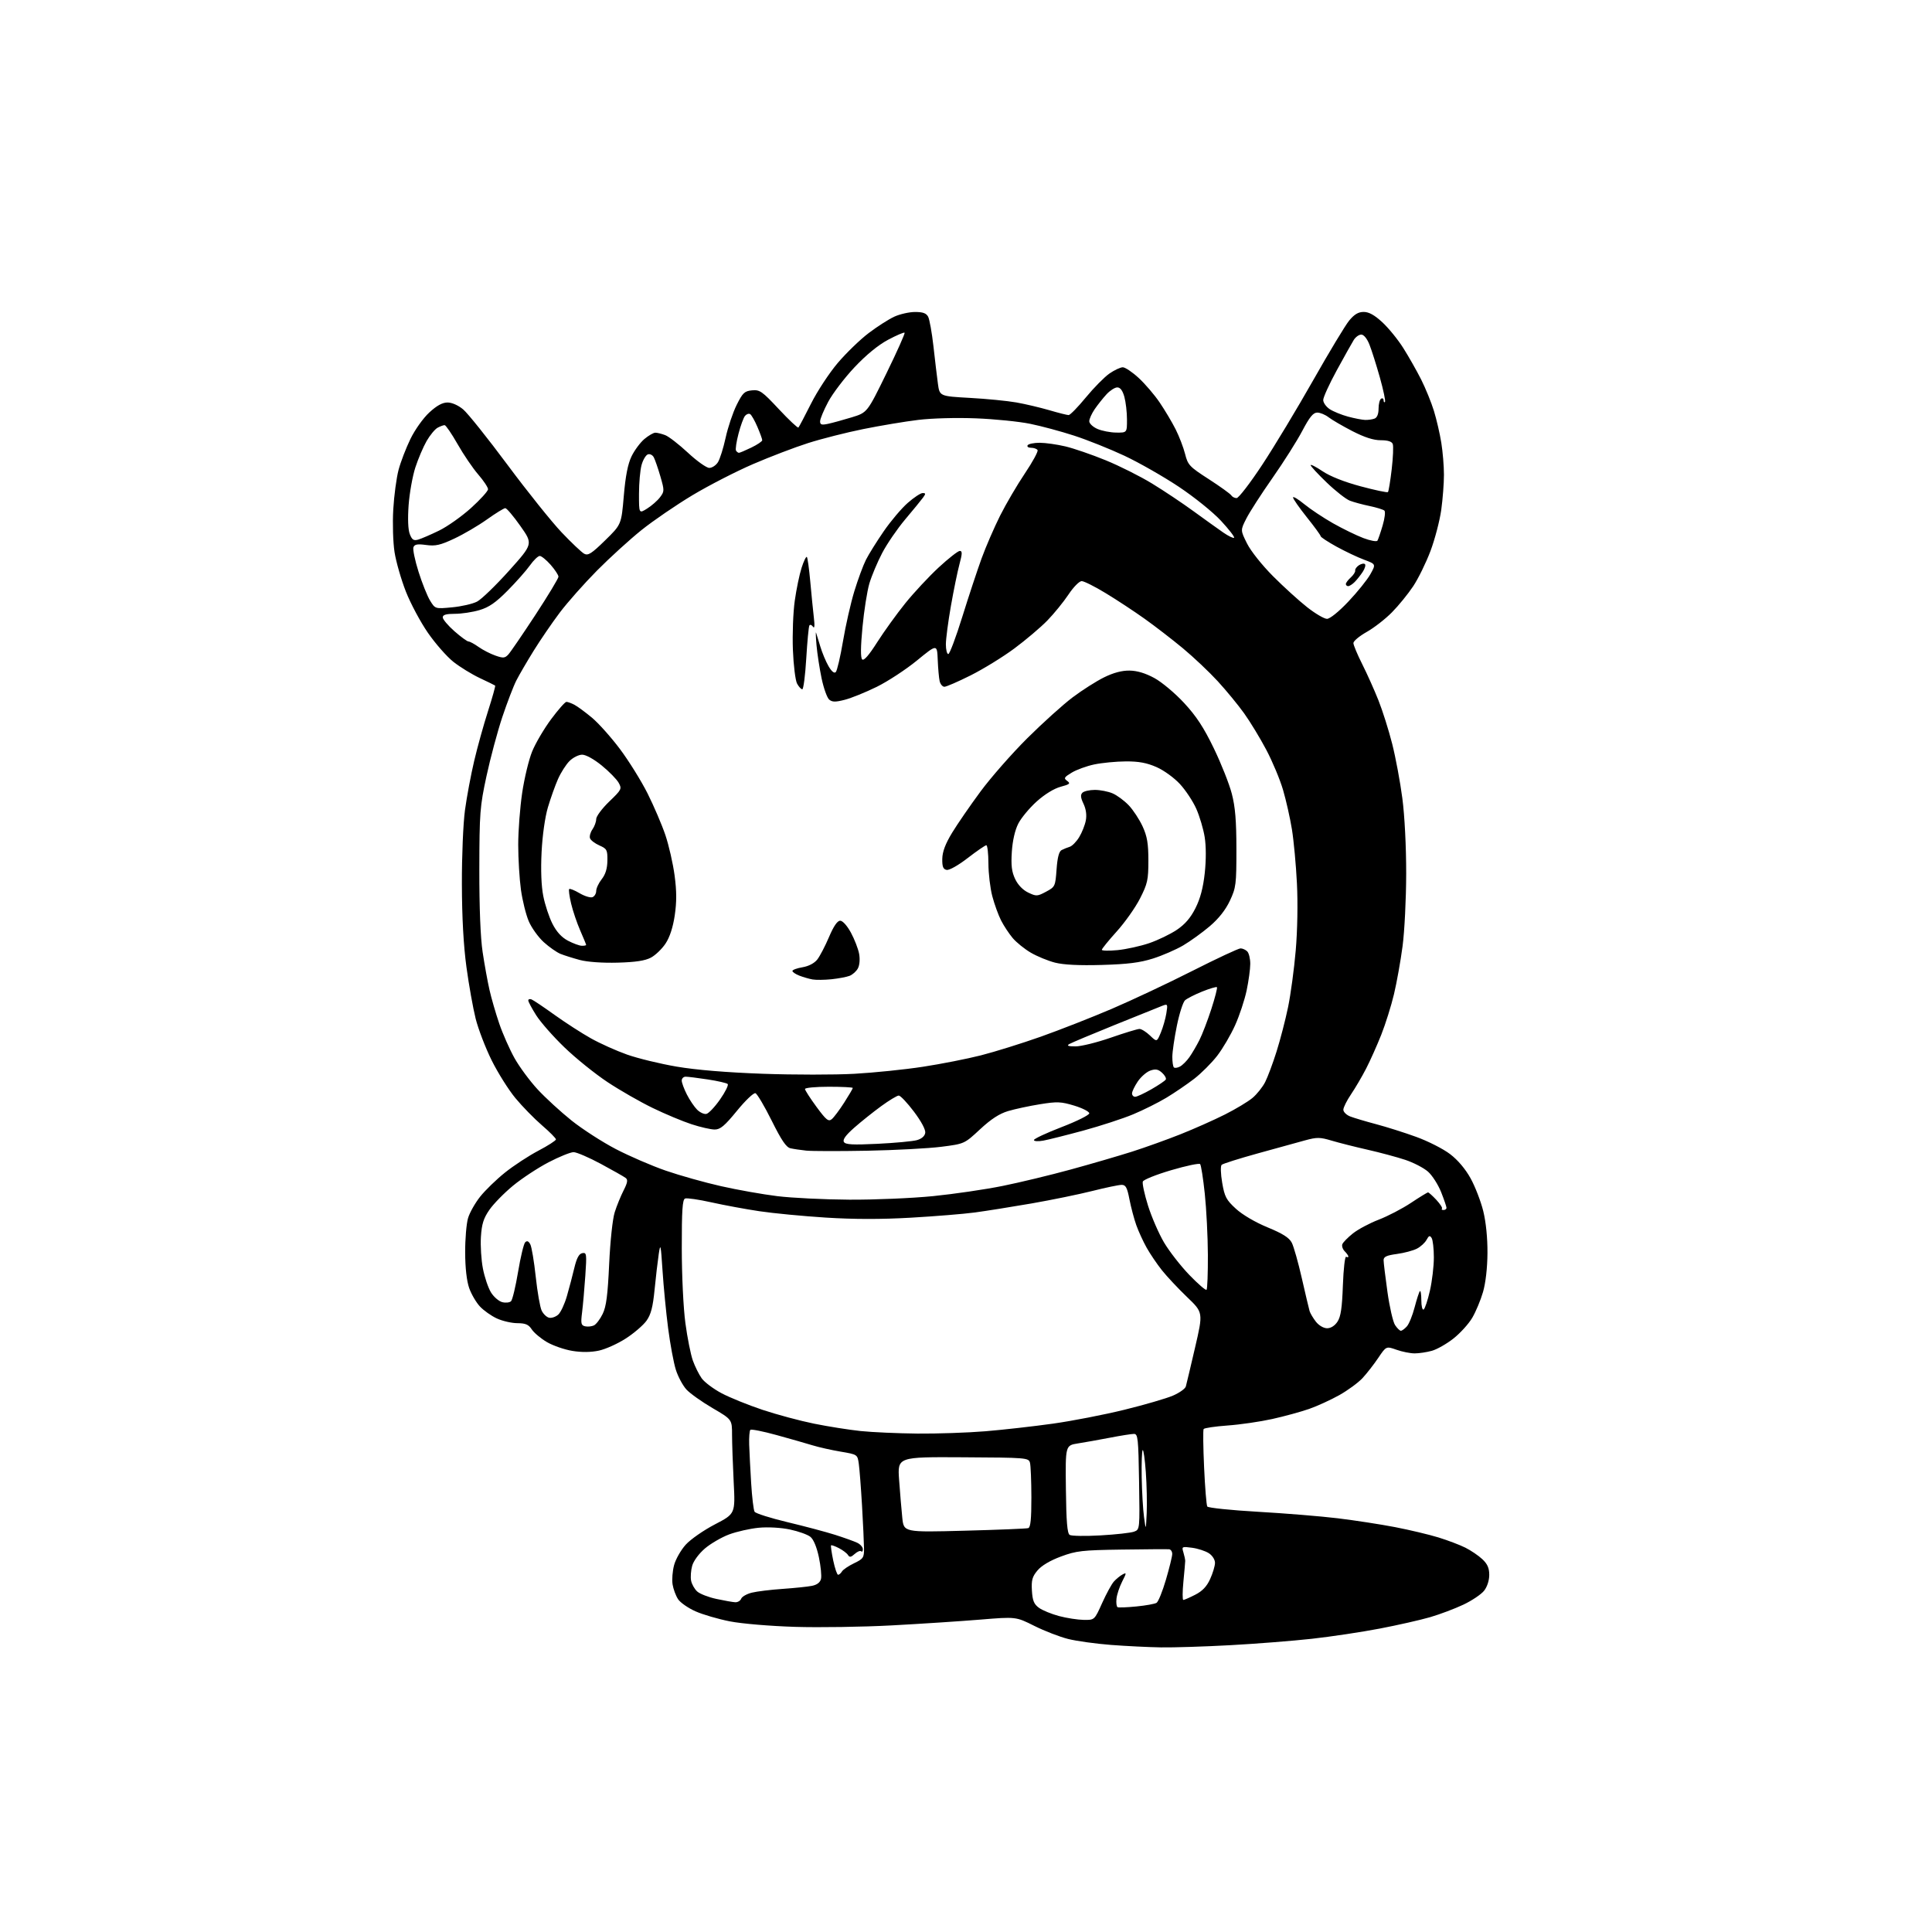 <?xml version="1.0" encoding="UTF-8" standalone="no"?>
<svg 
  version="1.1" 
  xmlns="http://www.w3.org/2000/svg" 
  xmlns:xlink="http://www.w3.org/1999/xlink" 
  xmlns:svg="http://www.w3.org/2000/svg"
  xmlns:rdf="http://www.w3.org/1999/02/22-rdf-syntax-ns#"
  xmlns:cc="http://creativecommons.org/ns#"
  xmlns:dc="http://purl.org/dc/elements/1.1/"
  viewBox="0 0 768 768"
  width="768"
  height="768"
>
<style>svg {background-color: white; }</style>"
<path stroke="none" fill="black" fill-rule="evenodd" d="M461.50,654.86C456.55,654.78 447.60,654.34 441.62,653.88C435.63,653.42 427.98,652.36 424.62,651.52C421.25,650.68 415.20,648.34 411.17,646.32C403.84,642.65 403.84,642.65 389.67,643.82C381.88,644.46 366.05,645.50 354.50,646.12C342.95,646.74 325.62,647.00 316.00,646.70C306.20,646.40 294.82,645.44 290.15,644.52C285.55,643.62 279.40,641.83 276.48,640.53C273.56,639.24 270.43,637.06 269.54,635.70C268.64,634.33 267.66,631.69 267.36,629.82C267.06,627.95 267.33,624.51 267.96,622.16C268.59,619.81 270.67,616.16 272.58,614.04C274.50,611.92 279.71,608.29 284.18,605.97C292.30,601.74 292.30,601.74 291.65,589.12C291.30,582.18 291.01,573.75 291.00,570.38C291.00,564.27 291.00,564.27 283.25,559.74C278.99,557.25 274.32,553.93 272.87,552.36C271.43,550.79 269.53,547.25 268.66,544.50C267.79,541.75 266.41,534.33 265.59,528.00C264.77,521.67 263.77,511.32 263.36,505.00C262.68,494.62 262.54,493.99 261.86,498.50C261.45,501.25 260.70,507.61 260.21,512.62C259.53,519.58 258.76,522.52 257.00,525.00C255.73,526.78 252.04,529.96 248.80,532.05C245.57,534.14 240.74,536.32 238.07,536.89C234.91,537.57 231.24,537.61 227.51,537.00C224.37,536.49 219.82,534.91 217.39,533.49C214.97,532.07 212.26,529.80 211.38,528.45C210.11,526.51 208.91,526.00 205.63,525.98C203.36,525.97 199.70,525.12 197.50,524.10C195.30,523.09 192.28,520.95 190.79,519.36C189.30,517.77 187.37,514.48 186.51,512.04C185.52,509.21 184.93,504.06 184.91,497.87C184.89,492.52 185.41,486.37 186.06,484.21C186.70,482.04 188.87,478.21 190.87,475.69C192.87,473.17 197.31,468.86 200.75,466.11C204.18,463.36 210.14,459.46 214.00,457.43C217.85,455.41 221.00,453.38 221.00,452.93C221.00,452.48 218.49,449.95 215.42,447.31C212.35,444.66 207.60,439.80 204.87,436.50C202.14,433.20 197.90,426.45 195.44,421.50C192.99,416.55 190.13,409.10 189.08,404.94C188.04,400.79 186.39,391.56 185.42,384.44C184.26,375.90 183.64,364.70 183.61,351.50C183.57,340.37 184.12,327.29 184.84,322.00C185.55,316.77 187.19,308.00 188.49,302.50C189.78,297.00 192.26,288.07 194.00,282.66C195.73,277.25 197.01,272.69 196.83,272.53C196.65,272.38 193.91,271.03 190.74,269.55C187.58,268.06 182.85,265.16 180.23,263.09C177.62,261.02 173.06,255.83 170.10,251.55C167.14,247.27 163.19,239.88 161.33,235.13C159.47,230.39 157.45,223.36 156.84,219.50C156.23,215.59 156.01,208.08 156.33,202.50C156.65,197.00 157.60,189.92 158.44,186.76C159.28,183.60 161.41,178.08 163.16,174.48C164.94,170.82 168.25,166.18 170.65,163.97C173.64,161.22 175.86,160.00 177.90,160.00C179.65,160.00 182.17,161.11 184.12,162.75C185.93,164.26 193.87,174.19 201.77,184.82C209.67,195.44 219.34,207.51 223.26,211.63C227.18,215.76 231.22,219.58 232.24,220.13C233.78,220.95 235.18,220.06 240.54,214.81C247.00,208.50 247.00,208.50 247.97,197.12C248.65,189.19 249.58,184.43 251.05,181.40C252.21,179.00 254.51,175.91 256.15,174.52C257.80,173.14 259.76,172.00 260.51,172.00C261.26,172.00 263.02,172.44 264.43,172.97C265.84,173.51 269.91,176.66 273.47,179.97C277.03,183.29 280.85,186.00 281.95,186.00C283.05,186.00 284.60,184.99 285.38,183.75C286.17,182.51 287.56,178.11 288.46,173.97C289.36,169.84 291.33,163.99 292.83,160.97C295.24,156.14 295.95,155.46 298.94,155.17C302.03,154.88 302.96,155.53 309.61,162.65C313.61,166.93 317.11,170.22 317.38,169.95C317.65,169.68 319.90,165.42 322.38,160.48C324.86,155.54 329.65,148.24 333.03,144.27C336.42,140.29 341.95,134.94 345.34,132.38C348.73,129.81 353.30,126.89 355.50,125.88C357.70,124.87 361.40,124.03 363.71,124.02C366.84,124.01 368.19,124.49 368.95,125.90C369.50,126.94 370.45,132.23 371.06,137.65C371.66,143.07 372.46,149.75 372.83,152.50C373.51,157.50 373.51,157.50 385.53,158.17C392.15,158.53 400.47,159.35 404.03,159.98C407.59,160.61 413.47,162.00 417.11,163.06C420.74,164.13 424.20,165.00 424.80,165.00C425.39,165.00 428.47,161.85 431.64,157.99C434.81,154.14 439.03,149.87 441.01,148.49C442.99,147.12 445.38,146.00 446.33,146.00C447.27,146.00 450.12,147.91 452.65,150.25C455.19,152.59 458.94,156.97 460.99,160.00C463.04,163.02 465.89,167.81 467.32,170.63C468.74,173.45 470.44,177.87 471.09,180.46C472.20,184.86 472.82,185.52 480.52,190.48C485.05,193.41 489.06,196.29 489.44,196.90C489.81,197.50 490.77,198.00 491.57,198.00C492.37,198.00 496.96,192.04 501.76,184.75C506.57,177.46 515.67,162.36 522.00,151.18C528.33,140.01 534.77,129.32 536.32,127.43C538.38,124.94 539.95,124.00 542.10,124.00C544.16,124.00 546.38,125.23 549.50,128.11C551.95,130.37 555.71,134.98 557.84,138.37C559.98,141.76 563.17,147.38 564.93,150.86C566.68,154.34 568.97,159.96 570.01,163.34C571.05,166.73 572.37,172.43 572.94,176.00C573.52,179.57 573.99,185.28 573.99,188.68C574.00,192.08 573.51,198.38 572.92,202.68C572.32,206.98 570.40,214.32 568.65,219.00C566.89,223.68 563.79,230.00 561.76,233.05C559.73,236.10 555.94,240.76 553.33,243.40C550.73,246.05 546.21,249.56 543.30,251.20C540.38,252.85 538.00,254.83 538.00,255.62C538.00,256.41 539.58,260.18 541.50,264.00C543.43,267.83 546.34,274.32 547.97,278.43C549.60,282.54 552.06,290.31 553.42,295.70C554.79,301.09 556.60,310.81 557.45,317.30C558.37,324.29 558.99,336.52 558.98,347.30C558.97,357.31 558.32,370.29 557.54,376.14C556.77,381.99 555.23,390.57 554.13,395.20C553.03,399.84 550.74,407.11 549.06,411.36C547.37,415.60 544.67,421.65 543.05,424.79C541.43,427.93 538.74,432.52 537.06,435.00C535.38,437.48 534.01,440.23 534.00,441.13C534.00,442.02 535.24,443.24 536.75,443.82C538.26,444.40 542.88,445.78 547.00,446.87C551.12,447.96 558.33,450.24 563.00,451.94C567.67,453.63 573.71,456.70 576.41,458.76C579.51,461.11 582.54,464.70 584.60,468.44C586.40,471.70 588.66,477.55 589.62,481.44C590.70,485.84 591.33,492.12 591.29,498.11C591.25,504.02 590.57,509.98 589.52,513.60C588.58,516.83 586.66,521.44 585.25,523.83C583.85,526.23 580.49,529.93 577.80,532.06C575.11,534.19 571.24,536.39 569.20,536.96C567.17,537.53 564.09,537.99 562.38,537.99C560.66,538.00 557.40,537.35 555.14,536.55C551.03,535.10 551.03,535.10 547.87,539.80C546.13,542.38 543.31,546.00 541.61,547.83C539.90,549.66 535.75,552.70 532.40,554.58C529.04,556.46 523.64,558.93 520.40,560.07C517.15,561.20 510.56,563.01 505.73,564.08C500.91,565.15 492.91,566.31 487.95,566.66C482.99,567.02 478.72,567.65 478.46,568.07C478.20,568.49 478.28,575.37 478.65,583.35C479.01,591.34 479.58,598.32 479.91,598.86C480.24,599.39 489.29,600.34 500.01,600.95C510.73,601.56 525.02,602.73 531.76,603.54C538.51,604.36 548.76,605.94 554.54,607.05C560.33,608.17 568.09,610.02 571.78,611.15C575.48,612.29 580.30,614.12 582.50,615.22C584.70,616.32 587.74,618.38 589.25,619.80C591.28,621.70 592.00,623.33 592.00,626.05C592.00,628.25 591.17,630.78 589.95,632.34C588.82,633.77 585.11,636.27 581.70,637.88C578.29,639.49 572.35,641.73 568.50,642.85C564.65,643.97 555.65,646.01 548.50,647.38C541.35,648.76 529.20,650.58 521.50,651.44C513.80,652.29 499.18,653.44 489.00,653.99C478.82,654.55 466.45,654.94 461.50,654.86zM430.79,643.93C435.08,644.00 435.08,644.00 438.11,637.25C439.78,633.54 441.89,629.67 442.81,628.66C443.73,627.64 445.27,626.39 446.24,625.87C447.86,625.00 447.85,625.23 446.07,628.71C445.01,630.80 443.99,633.85 443.82,635.50C443.64,637.15 443.84,638.67 444.26,638.88C444.68,639.09 448.06,638.96 451.76,638.59C455.47,638.23 459.06,637.58 459.75,637.15C460.44,636.73 462.12,632.58 463.48,627.94C464.84,623.30 465.97,618.71 465.98,617.75C465.99,616.79 465.44,615.94 464.75,615.86C464.06,615.79 455.62,615.84 446.00,615.98C430.15,616.21 427.86,616.47 421.74,618.74C417.48,620.31 414.03,622.36 412.44,624.25C410.33,626.76 409.96,628.12 410.20,632.28C410.44,636.28 411.01,637.67 413.00,639.13C414.38,640.13 417.98,641.61 421.00,642.41C424.02,643.21 428.43,643.90 430.79,643.93zM292.28,636.92C293.26,636.96 294.32,636.33 294.63,635.51C294.95,634.69 296.85,633.61 298.85,633.11C300.86,632.61 306.37,631.93 311.09,631.61C315.82,631.28 321.07,630.74 322.76,630.40C324.78,629.99 326.02,629.05 326.36,627.64C326.65,626.46 326.27,622.58 325.52,619.02C324.67,614.99 323.40,611.93 322.15,610.92C321.06,610.03 317.41,608.72 314.05,608.01C310.46,607.25 305.36,606.96 301.66,607.30C298.20,607.63 292.89,608.82 289.85,609.95C286.82,611.09 282.48,613.61 280.20,615.56C277.82,617.60 275.68,620.51 275.15,622.43C274.64,624.25 274.45,626.91 274.72,628.32C274.99,629.73 276.08,631.67 277.14,632.63C278.20,633.59 281.64,634.93 284.79,635.60C287.93,636.28 291.30,636.87 292.28,636.92zM470.39,636.00C470.77,636.00 472.90,635.07 475.11,633.94C477.97,632.48 479.71,630.66 481.05,627.69C482.10,625.39 482.97,622.50 482.98,621.27C482.99,619.99 481.95,618.36 480.54,617.43C479.18,616.55 476.19,615.57 473.88,615.26C469.82,614.71 469.71,614.77 470.42,617.10C470.82,618.42 471.14,619.95 471.14,620.50C471.13,621.05 470.81,624.76 470.42,628.75C470.03,632.74 470.02,636.00 470.39,636.00zM333.16,626.00C333.57,626.00 334.26,625.40 334.70,624.67C335.14,623.94 337.30,622.48 339.50,621.42C343.19,619.65 343.50,619.19 343.46,615.50C343.44,613.30 343.08,605.65 342.67,598.50C342.25,591.35 341.67,583.85 341.38,581.84C340.86,578.19 340.84,578.18 334.18,577.05C330.50,576.43 325.48,575.30 323.00,574.54C320.52,573.78 314.09,571.94 308.71,570.46C303.32,568.97 298.63,568.04 298.28,568.39C297.93,568.74 297.72,571.38 297.81,574.26C297.91,577.14 298.26,584.05 298.60,589.62C298.94,595.19 299.55,600.28 299.96,600.94C300.37,601.60 306.28,603.47 313.10,605.10C319.92,606.73 328.43,608.99 332.00,610.13C335.57,611.27 339.51,612.68 340.75,613.27C341.99,613.86 343.00,615.01 343.00,615.84C343.00,616.66 342.70,617.03 342.33,616.66C341.96,616.30 340.81,616.77 339.77,617.71C338.29,619.05 337.71,619.14 337.09,618.14C336.66,617.44 335.04,616.22 333.50,615.42C331.96,614.62 330.55,614.12 330.37,614.30C330.18,614.49 330.57,617.19 331.22,620.32C331.88,623.44 332.75,626.00 333.16,626.00zM437.50,610.34C443.55,610.00 449.53,609.33 450.80,608.86C453.10,608.01 453.10,608.01 452.80,589.01C452.53,571.77 452.34,570.00 450.77,570.00C449.82,570.00 445.54,570.67 441.27,571.50C437.00,572.32 431.25,573.35 428.50,573.78C423.50,574.57 423.50,574.57 423.71,591.95C423.86,604.87 424.25,609.54 425.21,610.15C425.92,610.60 431.45,610.69 437.50,610.34zM383.39,608.48C396.65,608.13 408.06,607.67 408.75,607.45C409.66,607.17 410.00,603.84 409.99,595.28C409.98,588.80 409.73,582.58 409.43,581.47C408.90,579.49 408.12,579.43 382.82,579.29C356.75,579.14 356.75,579.14 357.41,588.32C357.78,593.37 358.34,600.12 358.67,603.31C359.27,609.12 359.27,609.12 383.39,608.48zM455.83,601.50C456.00,597.65 455.85,590.31 455.48,585.18C455.11,580.06 454.55,576.12 454.23,576.44C453.92,576.75 453.74,581.62 453.84,587.25C453.94,592.89 454.35,599.98 454.76,603.00C455.50,608.50 455.50,608.50 455.83,601.50zM364.70,569.87C372.50,569.94 384.65,569.53 391.70,568.95C398.74,568.37 410.80,567.01 418.50,565.93C426.20,564.85 439.02,562.36 447.00,560.39C454.98,558.43 463.62,555.91 466.22,554.80C468.81,553.69 471.14,552.04 471.39,551.14C471.64,550.24 473.30,543.25 475.07,535.62C478.29,521.74 478.29,521.74 471.89,515.61C468.38,512.24 463.89,507.46 461.92,504.99C459.95,502.52 457.21,498.48 455.82,496.00C454.43,493.52 452.57,489.48 451.69,487.00C450.81,484.52 449.59,479.91 448.97,476.75C448.06,472.04 447.50,471.00 445.86,471.00C444.76,471.00 439.51,472.10 434.18,473.44C428.86,474.78 417.98,477.01 410.00,478.40C402.02,479.78 391.90,481.39 387.50,481.98C383.10,482.57 371.66,483.50 362.08,484.05C350.28,484.73 339.36,484.71 328.25,484.01C319.23,483.44 307.36,482.30 301.88,481.48C296.39,480.66 287.80,479.07 282.78,477.95C277.76,476.83 273.06,476.15 272.33,476.43C271.29,476.83 271.00,481.10 271.02,496.22C271.03,507.12 271.65,520.06 272.46,526.00C273.23,531.77 274.57,538.44 275.41,540.82C276.26,543.19 277.84,546.38 278.93,547.90C280.01,549.42 283.55,552.08 286.79,553.81C290.04,555.54 297.37,558.51 303.09,560.42C308.82,562.33 318.05,564.81 323.61,565.93C329.17,567.06 337.49,568.37 342.11,568.86C346.72,569.34 356.89,569.79 364.70,569.87zM556.87,529.00C557.32,529.00 558.40,528.21 559.26,527.25C560.12,526.29 561.51,522.87 562.34,519.65C563.18,516.44 564.12,513.55 564.43,513.24C564.74,512.92 565.00,514.57 565.00,516.89C565.00,519.22 565.41,520.86 565.92,520.55C566.43,520.23 567.55,516.86 568.42,513.04C569.29,509.23 569.99,503.27 569.98,499.80C569.98,496.34 569.57,492.88 569.09,492.11C568.39,491.01 567.99,491.16 567.08,492.85C566.45,494.02 564.72,495.61 563.22,496.37C561.72,497.14 558.14,498.09 555.25,498.48C551.21,499.02 550.00,499.59 550.00,500.92C550.00,501.87 550.69,507.55 551.53,513.55C552.37,519.54 553.73,525.47 554.55,526.72C555.37,527.97 556.42,529.00 556.87,529.00zM236.12,526.86C237.01,526.42 238.57,524.37 239.58,522.28C241.00,519.36 241.58,514.87 242.15,502.50C242.58,493.29 243.51,484.54 244.36,481.88C245.16,479.34 246.75,475.45 247.88,473.23C249.46,470.13 249.66,468.98 248.72,468.26C248.05,467.74 243.61,465.22 238.85,462.66C234.09,460.10 229.21,458.00 228.00,458.00C226.79,458.00 222.32,459.81 218.06,462.03C213.81,464.24 207.44,468.44 203.91,471.35C200.38,474.26 196.17,478.57 194.54,480.93C192.20,484.31 191.50,486.56 191.17,491.66C190.95,495.20 191.30,500.89 191.97,504.30C192.63,507.71 194.07,511.96 195.17,513.75C196.27,515.54 198.29,517.28 199.66,517.63C201.03,517.97 202.60,517.80 203.15,517.25C203.71,516.69 204.97,511.43 205.95,505.55C206.93,499.68 208.20,494.40 208.77,493.83C209.50,493.10 210.12,493.35 210.80,494.64C211.34,495.66 212.31,501.45 212.96,507.50C213.61,513.55 214.67,519.62 215.32,520.99C215.98,522.36 217.33,523.63 218.33,523.83C219.33,524.02 220.95,523.45 221.92,522.57C222.90,521.69 224.44,518.39 225.35,515.23C226.26,512.08 227.59,507.03 228.31,504.00C229.25,500.08 230.15,498.40 231.47,498.15C233.19,497.82 233.27,498.41 232.67,507.15C232.32,512.29 231.74,518.82 231.39,521.65C230.82,526.17 230.98,526.86 232.62,527.23C233.66,527.46 235.23,527.29 236.12,526.86zM527.55,528.00C529.04,528.00 530.61,527.00 531.68,525.37C532.99,523.37 533.50,519.89 533.82,510.89C534.06,504.37 534.64,499.28 535.12,499.58C535.61,499.87 536.00,499.83 536.00,499.49C536.00,499.14 535.34,498.20 534.54,497.40C533.74,496.60 533.32,495.33 533.60,494.59C533.89,493.84 535.78,491.91 537.81,490.30C539.84,488.68 544.45,486.22 548.06,484.84C551.67,483.45 557.44,480.45 560.88,478.16C564.32,475.87 567.38,474.00 567.67,474.00C567.96,474.00 569.44,475.33 570.97,476.96C572.49,478.60 573.50,480.17 573.20,480.46C572.91,480.76 573.19,481.00 573.83,481.00C574.48,481.00 575.00,480.61 575.00,480.13C575.00,479.66 574.04,476.84 572.87,473.88C571.69,470.92 569.36,467.27 567.68,465.77C565.99,464.27 561.89,462.14 558.56,461.04C555.23,459.94 548.45,458.12 543.50,457.00C538.55,455.88 532.17,454.26 529.32,453.41C524.74,452.04 523.52,452.02 518.82,453.30C515.89,454.10 507.43,456.43 500.00,458.49C492.57,460.54 486.11,462.59 485.63,463.03C485.14,463.49 485.23,466.59 485.84,470.17C486.80,475.75 487.45,476.98 491.29,480.50C493.90,482.89 498.95,485.86 503.87,487.89C509.92,490.38 512.46,492.00 513.50,493.99C514.27,495.48 516.07,501.83 517.49,508.10C518.92,514.37 520.31,520.25 520.58,521.17C520.86,522.08 522.00,524.00 523.11,525.42C524.29,526.91 526.16,528.00 527.55,528.00zM479.62,512.71C479.95,512.39 480.18,506.13 480.15,498.81C480.12,491.49 479.56,480.55 478.92,474.50C478.28,468.45 477.45,463.16 477.07,462.74C476.69,462.33 471.53,463.41 465.60,465.16C459.67,466.90 454.58,468.94 454.29,469.68C454.01,470.42 454.94,474.74 456.36,479.27C457.78,483.79 460.64,490.38 462.72,493.90C464.80,497.41 469.32,503.22 472.77,506.80C476.21,510.37 479.30,513.04 479.62,512.71zM337.61,476.89C347.57,476.95 362.55,476.31 370.91,475.48C379.26,474.64 391.69,472.82 398.54,471.43C405.38,470.05 417.62,467.10 425.74,464.87C433.86,462.65 444.77,459.46 450.00,457.80C455.23,456.13 463.90,453.02 469.28,450.88C474.66,448.74 482.58,445.22 486.87,443.06C491.17,440.90 496.13,437.92 497.89,436.44C499.65,434.96 501.92,432.12 502.93,430.12C503.94,428.13 505.98,422.68 507.45,418.00C508.93,413.32 510.99,405.38 512.03,400.34C513.07,395.30 514.44,385.17 515.07,377.84C515.75,369.99 515.95,359.02 515.55,351.19C515.19,343.87 514.29,334.19 513.56,329.69C512.83,325.18 511.24,318.12 510.03,314.00C508.82,309.87 505.83,302.72 503.39,298.10C500.95,293.48 496.99,286.95 494.59,283.60C492.19,280.24 487.46,274.49 484.07,270.80C480.69,267.12 474.45,261.22 470.21,257.70C465.97,254.18 459.12,248.90 455.00,245.97C450.88,243.03 443.94,238.46 439.58,235.82C435.23,233.17 430.91,231.00 429.98,231.00C429.04,231.00 426.70,233.38 424.75,236.32C422.80,239.25 419.01,243.91 416.33,246.67C413.64,249.43 407.72,254.44 403.19,257.80C398.65,261.17 390.85,265.96 385.87,268.46C380.88,270.96 376.18,273.00 375.42,273.00C374.66,273.00 373.81,271.99 373.52,270.75C373.24,269.51 372.90,265.69 372.76,262.26C372.50,256.01 372.50,256.01 364.50,262.56C360.10,266.16 352.90,270.87 348.50,273.04C344.10,275.20 338.40,277.51 335.83,278.17C332.11,279.13 330.84,279.11 329.63,278.11C328.79,277.41 327.43,273.61 326.60,269.67C325.78,265.73 324.87,259.80 324.58,256.50C324.29,253.20 324.21,250.95 324.40,251.50C324.60,252.05 325.36,254.53 326.09,257.00C326.83,259.48 328.29,262.99 329.35,264.81C330.58,266.93 331.62,267.78 332.23,267.17C332.76,266.64 334.05,261.10 335.11,254.86C336.16,248.61 338.19,239.68 339.62,235.00C341.05,230.32 343.13,224.70 344.24,222.50C345.35,220.30 348.53,215.21 351.30,211.19C354.07,207.16 358.35,202.10 360.81,199.94C363.27,197.77 365.95,196.00 366.76,196.00C368.03,196.00 368.05,196.27 366.87,197.87C366.12,198.90 362.94,202.78 359.81,206.49C356.68,210.21 352.56,216.23 350.66,219.87C348.75,223.52 346.47,228.96 345.58,231.97C344.70,234.98 343.47,242.77 342.85,249.29C342.10,257.16 342.06,261.46 342.72,262.12C343.39,262.79 345.39,260.51 348.69,255.31C351.43,251.02 356.45,244.05 359.86,239.82C363.26,235.60 369.24,229.19 373.14,225.57C377.05,221.96 380.82,219.00 381.53,219.00C382.57,219.00 382.54,220.03 381.41,224.25C380.63,227.14 379.10,234.62 378.00,240.88C376.90,247.14 376.00,254.00 376.00,256.13C376.00,258.26 376.43,260.00 376.96,260.00C377.49,260.00 379.99,253.36 382.51,245.25C385.03,237.14 388.49,226.68 390.19,222.00C391.89,217.32 395.21,209.68 397.55,205.00C399.90,200.32 404.34,192.75 407.42,188.17C410.50,183.59 412.76,179.43 412.45,178.92C412.14,178.41 410.98,178.00 409.88,178.00C408.78,178.00 408.16,177.55 408.50,177.00C408.84,176.45 411.00,176.01 413.31,176.01C415.61,176.02 420.20,176.67 423.50,177.45C426.80,178.23 434.00,180.70 439.49,182.95C444.99,185.19 453.32,189.37 457.99,192.23C462.67,195.08 470.10,200.05 474.50,203.26C478.90,206.46 484.20,210.26 486.27,211.69C488.34,213.12 490.28,214.05 490.57,213.76C490.87,213.47 488.53,210.45 485.39,207.05C482.16,203.57 474.81,197.64 468.55,193.47C462.43,189.40 452.72,183.86 446.96,181.16C441.21,178.47 432.23,174.88 427.00,173.18C421.77,171.48 413.90,169.36 409.50,168.47C405.10,167.57 395.43,166.59 388.00,166.30C380.23,165.99 370.47,166.25 365.00,166.92C359.77,167.55 349.98,169.19 343.23,170.55C336.49,171.91 326.59,174.42 321.23,176.13C315.88,177.83 306.01,181.61 299.29,184.51C292.57,187.41 281.77,192.96 275.29,196.84C268.81,200.73 259.69,206.96 255.02,210.70C250.36,214.44 242.38,221.70 237.29,226.84C232.21,231.98 225.55,239.49 222.50,243.54C219.46,247.58 214.79,254.41 212.13,258.70C209.47,262.99 206.37,268.31 205.24,270.53C204.11,272.75 201.61,279.27 199.68,285.03C197.76,290.79 194.93,301.35 193.39,308.50C190.77,320.65 190.59,323.07 190.54,345.50C190.52,360.84 190.99,372.75 191.86,378.50C192.60,383.45 193.83,390.20 194.58,393.50C195.32,396.80 197.07,402.82 198.45,406.87C199.83,410.92 202.57,417.11 204.52,420.61C206.48,424.11 210.62,429.71 213.71,433.05C216.80,436.39 222.86,441.95 227.18,445.41C231.51,448.87 239.42,453.97 244.77,456.76C250.12,459.55 259.05,463.41 264.62,465.34C270.18,467.26 280.08,470.05 286.62,471.52C293.15,473.00 303.23,474.78 309.00,475.49C314.77,476.20 327.65,476.83 337.61,476.89zM344.77,457.43C333.62,457.64 322.70,457.62 320.50,457.39C318.30,457.16 315.48,456.74 314.23,456.46C312.53,456.08 310.67,453.34 306.77,445.50C303.91,439.75 301.00,434.83 300.31,434.57C299.62,434.30 296.36,437.39 292.97,441.54C288.05,447.56 286.34,449.00 284.10,449.00C282.58,449.00 278.44,448.06 274.92,446.91C271.39,445.76 264.45,442.86 259.50,440.46C254.55,438.07 246.45,433.43 241.50,430.15C236.55,426.87 228.84,420.66 224.37,416.34C219.89,412.03 214.83,406.27 213.12,403.55C211.40,400.83 210.00,398.20 210.00,397.70C210.00,397.20 210.57,397.01 211.28,397.28C211.98,397.54 216.10,400.31 220.44,403.43C224.78,406.54 231.30,410.75 234.92,412.77C238.54,414.80 244.99,417.70 249.26,419.21C253.53,420.72 262.41,422.88 268.99,424.00C276.71,425.32 288.86,426.32 303.24,426.84C315.49,427.28 331.88,427.28 339.66,426.85C347.44,426.41 359.68,425.16 366.85,424.06C374.03,422.96 384.41,420.92 389.92,419.52C395.43,418.12 406.14,414.78 413.72,412.10C421.30,409.41 434.02,404.42 442.00,401.01C449.98,397.59 464.41,390.80 474.08,385.90C483.74,381.01 492.32,377.00 493.13,377.00C493.94,377.00 495.14,377.54 495.80,378.20C496.46,378.86 497.00,381.08 497.00,383.13C497.00,385.19 496.35,389.94 495.56,393.70C494.77,397.46 492.72,403.67 490.99,407.51C489.27,411.35 486.06,416.83 483.86,419.68C481.66,422.53 477.53,426.66 474.68,428.86C471.83,431.05 466.86,434.44 463.63,436.38C460.41,438.32 454.45,441.29 450.39,442.98C446.34,444.67 437.50,447.55 430.76,449.39C424.02,451.22 416.81,453.03 414.75,453.41C412.67,453.79 411.00,453.69 411.00,453.18C411.00,452.69 415.95,450.37 422.00,448.04C428.05,445.72 433.00,443.25 433.00,442.56C433.00,441.88 430.32,440.51 427.05,439.51C421.76,437.91 420.23,437.85 413.41,438.95C409.18,439.63 403.49,440.85 400.76,441.66C397.27,442.70 393.96,444.85 389.59,448.91C383.38,454.69 383.38,454.69 374.22,455.86C369.17,456.51 355.92,457.21 344.77,457.43zM348.90,454.68C355.83,454.34 362.85,453.68 364.50,453.22C366.40,452.68 367.61,451.61 367.80,450.31C367.99,449.07 366.20,445.73 363.29,441.88C360.64,438.37 357.93,435.50 357.27,435.50C356.61,435.50 353.46,437.40 350.28,439.72C347.10,442.04 342.28,445.89 339.57,448.28C336.17,451.28 334.90,453.03 335.47,453.96C336.12,455.01 338.96,455.16 348.90,454.68zM330.66,444.87C331.51,444.16 333.73,441.20 335.60,438.27C337.47,435.35 339.00,432.74 339.00,432.48C339.00,432.22 334.73,432.00 329.50,432.00C324.27,432.00 320.00,432.40 320.00,432.89C320.00,433.38 322.05,436.56 324.55,439.97C328.46,445.27 329.33,445.97 330.66,444.87zM280.78,442.80C281.69,442.63 284.14,440.04 286.23,437.05C288.32,434.07 289.68,431.30 289.26,430.91C288.84,430.51 285.26,429.69 281.31,429.09C277.35,428.49 273.42,428.00 272.56,428.00C271.70,428.00 271.00,428.69 271.00,429.54C271.00,430.39 271.92,432.88 273.04,435.08C274.16,437.28 275.99,439.99 277.10,441.10C278.21,442.21 279.87,442.98 280.78,442.80zM451.25,435.99C451.94,435.99 454.83,434.64 457.68,433.01C460.53,431.38 463.10,429.64 463.40,429.15C463.71,428.67 463.05,427.45 461.95,426.45C460.37,425.02 459.36,424.84 457.25,425.58C455.77,426.10 453.54,428.05 452.28,429.91C451.03,431.77 450.00,433.90 450.00,434.65C450.00,435.39 450.56,436.00 451.25,435.99zM469.06,423.97C470.05,423.44 471.73,421.77 472.80,420.25C473.87,418.74 475.66,415.67 476.79,413.44C477.92,411.20 480.05,405.66 481.52,401.12C482.99,396.58 484.00,392.66 483.75,392.42C483.51,392.18 480.88,392.96 477.91,394.15C474.93,395.35 471.85,396.92 471.06,397.64C470.27,398.36 468.81,402.90 467.83,407.72C466.84,412.55 466.03,418.11 466.02,420.08C466.01,422.05 466.28,423.95 466.63,424.30C466.98,424.65 468.07,424.50 469.06,423.97zM427.50,415.96C429.70,415.97 436.00,414.42 441.50,412.51C447.00,410.60 452.15,409.03 452.95,409.02C453.74,409.01 455.62,410.18 457.13,411.62C459.87,414.25 459.87,414.25 461.45,410.47C462.31,408.40 463.30,404.95 463.64,402.82C464.25,399.06 464.19,398.98 461.88,399.88C460.57,400.38 452.11,403.79 443.07,407.45C434.04,411.11 425.94,414.51 425.07,415.02C423.93,415.69 424.58,415.94 427.50,415.96zM330.50,389.27C327.75,389.55 324.38,389.59 323.00,389.35C321.62,389.10 319.26,388.42 317.75,387.83C316.24,387.24 315.00,386.40 315.00,385.97C315.00,385.53 316.80,384.87 319.00,384.50C321.45,384.09 323.72,382.90 324.88,381.43C325.91,380.11 328.01,376.10 329.53,372.52C331.38,368.16 332.86,366.00 333.99,366.00C334.98,366.00 336.75,367.97 338.26,370.75C339.67,373.36 341.14,377.14 341.51,379.14C341.91,381.31 341.71,383.66 341.03,384.94C340.40,386.13 338.89,387.47 337.69,387.92C336.49,388.38 333.25,388.98 330.50,389.27zM438.00,383.58C428.96,383.84 422.81,383.53 419.38,382.66C416.57,381.94 412.23,380.15 409.74,378.69C407.25,377.23 404.02,374.62 402.56,372.89C401.10,371.15 399.02,368.01 397.95,365.90C396.87,363.79 395.30,359.46 394.46,356.28C393.62,353.10 392.92,347.24 392.91,343.25C392.90,339.26 392.52,336.00 392.08,336.00C391.63,336.00 388.30,338.29 384.68,341.08C380.89,344.01 377.33,346.01 376.30,345.80C374.91,345.52 374.52,344.52 374.57,341.39C374.63,338.55 375.79,335.46 378.48,331.03C380.59,327.56 385.68,320.17 389.79,314.61C393.90,309.05 402.27,299.52 408.38,293.44C414.50,287.36 422.60,280.05 426.40,277.20C430.19,274.34 435.82,270.77 438.90,269.25C442.64,267.41 446.00,266.52 449.03,266.57C452.04,266.61 455.35,267.61 458.89,269.54C461.83,271.13 467.13,275.58 470.70,279.44C475.58,284.71 478.51,289.19 482.52,297.48C485.45,303.54 488.66,311.65 489.66,315.50C491.03,320.75 491.48,326.24 491.49,337.50C491.50,351.58 491.34,352.84 488.90,358.05C487.18,361.71 484.47,365.15 480.90,368.19C477.93,370.71 473.16,374.16 470.30,375.84C467.44,377.51 462.04,379.86 458.30,381.04C453.15,382.67 448.23,383.29 438.00,383.58zM245.50,382.67C239.47,382.83 233.51,382.41 230.50,381.61C227.75,380.87 224.29,379.78 222.80,379.18C221.32,378.58 218.33,376.49 216.17,374.54C214.01,372.58 211.32,368.85 210.20,366.24C209.08,363.63 207.68,357.98 207.08,353.68C206.49,349.38 206.00,341.33 206.00,335.81C206.00,330.28 206.71,321.00 207.57,315.19C208.43,309.38 210.21,301.97 211.53,298.74C212.84,295.50 216.23,289.74 219.05,285.93C221.88,282.12 224.63,279.00 225.16,279.00C225.69,279.00 227.11,279.52 228.32,280.15C229.52,280.78 232.64,283.07 235.26,285.25C237.88,287.42 242.90,293.04 246.43,297.74C249.95,302.44 254.89,310.38 257.41,315.39C259.92,320.40 263.11,327.85 264.50,331.95C265.88,336.05 267.53,343.27 268.16,347.99C269.00,354.27 269.01,358.54 268.22,363.89C267.51,368.66 266.24,372.54 264.57,375.07C263.16,377.20 260.54,379.72 258.75,380.67C256.43,381.90 252.63,382.48 245.50,382.67zM444.25,377.69C447.69,377.35 453.33,376.11 456.80,374.93C460.26,373.75 465.20,371.37 467.78,369.64C471.07,367.43 473.27,364.87 475.22,361.00C477.14,357.19 478.27,352.90 478.91,347.05C479.47,341.85 479.46,336.35 478.88,332.76C478.37,329.56 476.87,324.51 475.56,321.54C474.25,318.57 471.32,314.14 469.06,311.69C466.76,309.19 462.65,306.21 459.73,304.93C455.86,303.23 452.68,302.64 447.50,302.67C443.65,302.69 438.01,303.24 434.97,303.88C431.94,304.52 427.90,305.99 426.02,307.14C422.98,308.98 422.77,309.36 424.22,310.42C425.63,311.45 425.26,311.78 421.59,312.76C419.00,313.46 415.27,315.75 412.11,318.59C409.24,321.17 405.95,325.13 404.79,327.39C403.47,329.98 402.51,334.13 402.22,338.59C401.86,344.05 402.17,346.55 403.54,349.43C404.64,351.76 406.61,353.80 408.73,354.81C411.95,356.35 412.35,356.33 415.82,354.47C419.41,352.55 419.51,352.34 420.00,345.60C420.34,340.88 420.97,338.46 422.00,337.92C422.82,337.50 424.28,336.90 425.24,336.61C426.20,336.31 427.89,334.59 428.99,332.78C430.09,330.98 431.28,327.99 431.63,326.14C432.04,323.97 431.71,321.62 430.71,319.51C429.56,317.10 429.44,315.96 430.28,315.12C430.89,314.51 433.12,314.00 435.23,314.00C437.34,314.00 440.51,314.62 442.28,315.38C444.05,316.14 446.94,318.28 448.70,320.13C450.46,321.98 452.93,325.75 454.20,328.50C456.02,332.48 456.49,335.25 456.50,342.06C456.50,349.76 456.17,351.26 453.18,357.15C451.36,360.74 447.19,366.64 443.93,370.25C440.67,373.87 438.00,377.15 438.00,377.56C438.00,377.96 440.81,378.02 444.25,377.69zM231.25,375.96C232.21,375.98 233.00,375.83 233.00,375.62C233.00,375.42 231.94,372.83 230.64,369.87C229.35,366.92 227.72,362.11 227.03,359.20C226.34,356.28 225.99,353.67 226.26,353.41C226.53,353.14 228.38,353.88 230.38,355.06C232.38,356.24 234.69,356.95 235.51,356.64C236.33,356.32 237.00,355.21 237.00,354.17C237.00,353.12 237.99,351.01 239.20,349.48C240.71,347.56 241.41,345.25 241.45,342.09C241.50,337.86 241.25,337.39 238.30,336.09C236.53,335.31 234.85,334.04 234.55,333.26C234.25,332.48 234.68,330.87 235.50,329.70C236.33,328.52 237.00,326.67 237.00,325.59C237.00,324.51 239.32,321.39 242.16,318.65C247.13,313.87 247.27,313.58 245.91,311.14C245.12,309.75 242.11,306.67 239.20,304.30C236.11,301.78 232.89,300.00 231.42,300.00C230.04,300.00 227.78,301.13 226.39,302.52C225.00,303.90 222.95,307.12 221.82,309.67C220.69,312.22 218.89,317.27 217.81,320.90C216.65,324.80 215.62,332.08 215.29,338.71C214.93,345.83 215.17,352.20 215.96,356.18C216.63,359.62 218.27,364.58 219.60,367.20C221.23,370.41 223.23,372.60 225.76,373.94C227.82,375.02 230.29,375.93 231.25,375.96zM318.92,274.00C318.45,274.00 317.52,272.99 316.85,271.75C316.18,270.51 315.43,264.46 315.19,258.31C314.95,252.15 315.28,243.38 315.93,238.81C316.57,234.24 317.80,228.33 318.65,225.69C319.50,223.04 320.44,221.11 320.74,221.40C321.03,221.69 321.64,226.11 322.10,231.22C322.56,236.32 323.20,242.75 323.52,245.50C323.91,248.73 323.79,250.02 323.18,249.14C322.67,248.40 322.02,248.17 321.74,248.64C321.46,249.11 320.90,255.01 320.50,261.75C320.10,268.49 319.39,274.00 318.92,274.00zM202.06,260.18C202.92,259.26 207.75,252.18 212.81,244.47C217.86,236.75 222.00,229.90 222.00,229.25C222.00,228.60 220.60,226.48 218.90,224.53C217.19,222.59 215.24,221.00 214.56,221.00C213.88,221.00 212.12,222.69 210.66,224.75C209.20,226.81 205.21,231.32 201.79,234.77C197.07,239.54 194.39,241.40 190.61,242.52C187.87,243.34 183.47,244.00 180.82,244.00C177.33,244.00 176.00,244.39 176.00,245.42C176.00,246.19 178.09,248.67 180.64,250.92C183.19,253.16 185.71,255.00 186.24,255.00C186.76,255.00 188.56,255.97 190.23,257.16C191.90,258.35 194.90,259.90 196.89,260.59C200.03,261.70 200.70,261.64 202.06,260.18zM527.50,246.00C528.67,246.00 532.18,243.17 536.00,239.13C539.57,235.36 543.51,230.47 544.74,228.27C546.98,224.26 546.98,224.26 542.24,222.49C539.63,221.52 534.69,219.17 531.25,217.28C527.81,215.38 525.00,213.53 524.99,213.16C524.99,212.80 522.52,209.40 519.49,205.62C516.47,201.83 514.00,198.29 514.00,197.75C514.00,197.20 516.00,198.39 518.44,200.39C520.88,202.39 526.02,205.81 529.86,207.99C533.71,210.17 539.14,212.82 541.93,213.88C544.72,214.94 547.25,215.41 547.55,214.92C547.85,214.43 548.79,211.72 549.62,208.89C550.46,206.06 550.78,203.41 550.33,202.98C549.87,202.56 547.23,201.74 544.46,201.16C541.69,200.59 538.16,199.63 536.61,199.04C535.06,198.45 530.92,195.21 527.40,191.83C523.88,188.45 521.00,185.33 521.00,184.91C521.00,184.48 523.14,185.58 525.76,187.34C528.76,189.35 534.37,191.58 540.88,193.32C546.58,194.85 551.46,195.88 551.73,195.61C552.00,195.34 552.67,191.26 553.22,186.56C553.77,181.85 553.96,177.33 553.64,176.50C553.25,175.49 551.67,175.00 548.85,175.00C545.96,175.00 542.41,173.85 537.56,171.36C533.68,169.35 529.43,166.88 528.12,165.86C526.80,164.84 524.78,164.00 523.62,164.01C522.01,164.02 520.58,165.77 517.69,171.26C515.60,175.24 510.27,183.67 505.84,189.99C501.41,196.31 496.73,203.57 495.44,206.13C493.08,210.77 493.08,210.77 495.71,216.04C497.20,219.04 501.67,224.65 506.05,229.05C510.29,233.31 516.41,238.86 519.63,241.39C522.86,243.93 526.40,246.00 527.50,246.00zM179.75,241.42C183.46,241.07 187.92,240.05 189.65,239.14C191.39,238.24 197.10,232.71 202.35,226.87C211.89,216.23 211.89,216.23 206.88,209.12C204.12,205.20 201.41,202.00 200.86,202.00C200.31,202.00 197.03,204.02 193.57,206.49C190.12,208.95 184.27,212.38 180.57,214.11C175.01,216.72 173.10,217.15 169.39,216.64C165.94,216.17 164.80,216.37 164.35,217.53C164.03,218.36 164.94,222.74 166.37,227.27C167.79,231.79 169.87,236.97 170.98,238.78C173.00,242.06 173.00,242.06 179.75,241.42zM535.93,233.00C535.42,233.00 535.00,232.62 535.00,232.15C535.00,231.69 535.88,230.51 536.96,229.54C538.04,228.56 538.83,227.32 538.71,226.79C538.59,226.25 539.27,225.31 540.20,224.69C541.14,224.08 542.21,223.88 542.59,224.25C542.96,224.63 542.57,226.01 541.70,227.33C540.84,228.64 539.40,230.46 538.50,231.36C537.60,232.26 536.44,233.00 535.93,233.00zM166.25,214.50C167.49,214.14 171.20,212.55 174.50,210.94C177.80,209.34 183.54,205.28 187.25,201.93C190.96,198.57 194.00,195.22 194.00,194.47C194.00,193.73 192.24,191.09 190.10,188.61C187.95,186.13 184.26,180.71 181.90,176.55C179.54,172.40 177.21,169.00 176.74,169.00C176.26,169.00 175.01,169.46 173.97,170.02C172.92,170.58 170.96,172.94 169.61,175.27C168.27,177.60 166.24,182.35 165.11,185.82C163.98,189.30 162.78,196.05 162.43,200.82C162.04,206.28 162.21,210.55 162.90,212.32C163.79,214.60 164.43,215.01 166.25,214.50zM257.25,202.16C259.04,201.04 261.34,199.03 262.36,197.68C264.13,195.34 264.14,195.00 262.51,189.37C261.57,186.14 260.39,182.73 259.89,181.79C259.38,180.84 258.32,180.32 257.50,180.64C256.70,180.95 255.58,182.84 255.03,184.85C254.47,186.86 254.01,192.03 254.01,196.35C254.00,204.20 254.00,204.20 257.25,202.16zM293.74,180.00C294.09,180.00 296.31,179.06 298.68,177.91C301.06,176.76 303.00,175.45 303.00,174.99C303.00,174.54 302.14,172.15 301.08,169.69C300.03,167.23 298.73,164.95 298.20,164.62C297.66,164.29 296.74,164.61 296.15,165.32C295.56,166.03 294.39,169.23 293.56,172.44C292.72,175.64 292.28,178.65 292.58,179.13C292.88,179.61 293.40,180.00 293.74,180.00zM443.75,171.96C448.00,172.00 448.00,172.00 447.99,166.75C447.99,163.86 447.52,159.81 446.95,157.75C446.25,155.23 445.33,154.00 444.14,154.00C443.17,154.00 441.24,155.24 439.85,156.75C438.46,158.26 436.35,160.92 435.16,162.65C433.97,164.39 433.00,166.55 433.00,167.45C433.00,168.36 434.46,169.73 436.25,170.51C438.04,171.29 441.41,171.94 443.75,171.96zM329.25,168.46C331.04,168.07 335.26,166.91 338.63,165.88C344.75,164.00 344.75,164.00 352.40,148.35C356.60,139.75 359.84,132.51 359.59,132.26C359.34,132.01 356.38,133.28 353.02,135.07C349.08,137.17 344.31,141.08 339.66,146.02C335.69,150.24 330.99,156.42 329.22,159.74C327.45,163.06 326.00,166.54 326.00,167.47C326.00,168.85 326.59,169.03 329.25,168.46zM542.67,166.93C543.86,166.97 545.55,166.73 546.42,166.39C547.42,166.01 548.00,164.57 548.00,162.45C548.00,160.62 548.45,158.84 549.00,158.50C549.55,158.16 550.00,158.43 550.00,159.11C550.00,159.78 550.25,160.09 550.55,159.78C550.85,159.48 549.94,155.11 548.52,150.06C547.10,145.01 545.23,139.11 544.36,136.94C543.42,134.58 542.12,133.00 541.13,133.00C540.22,133.00 538.88,133.96 538.14,135.14C537.41,136.32 534.38,141.73 531.40,147.18C528.43,152.62 526.00,157.94 526.00,159.01C526.00,160.08 527.17,161.72 528.60,162.66C530.03,163.59 533.29,164.92 535.85,165.61C538.41,166.30 541.48,166.90 542.67,166.93z" />

</svg>